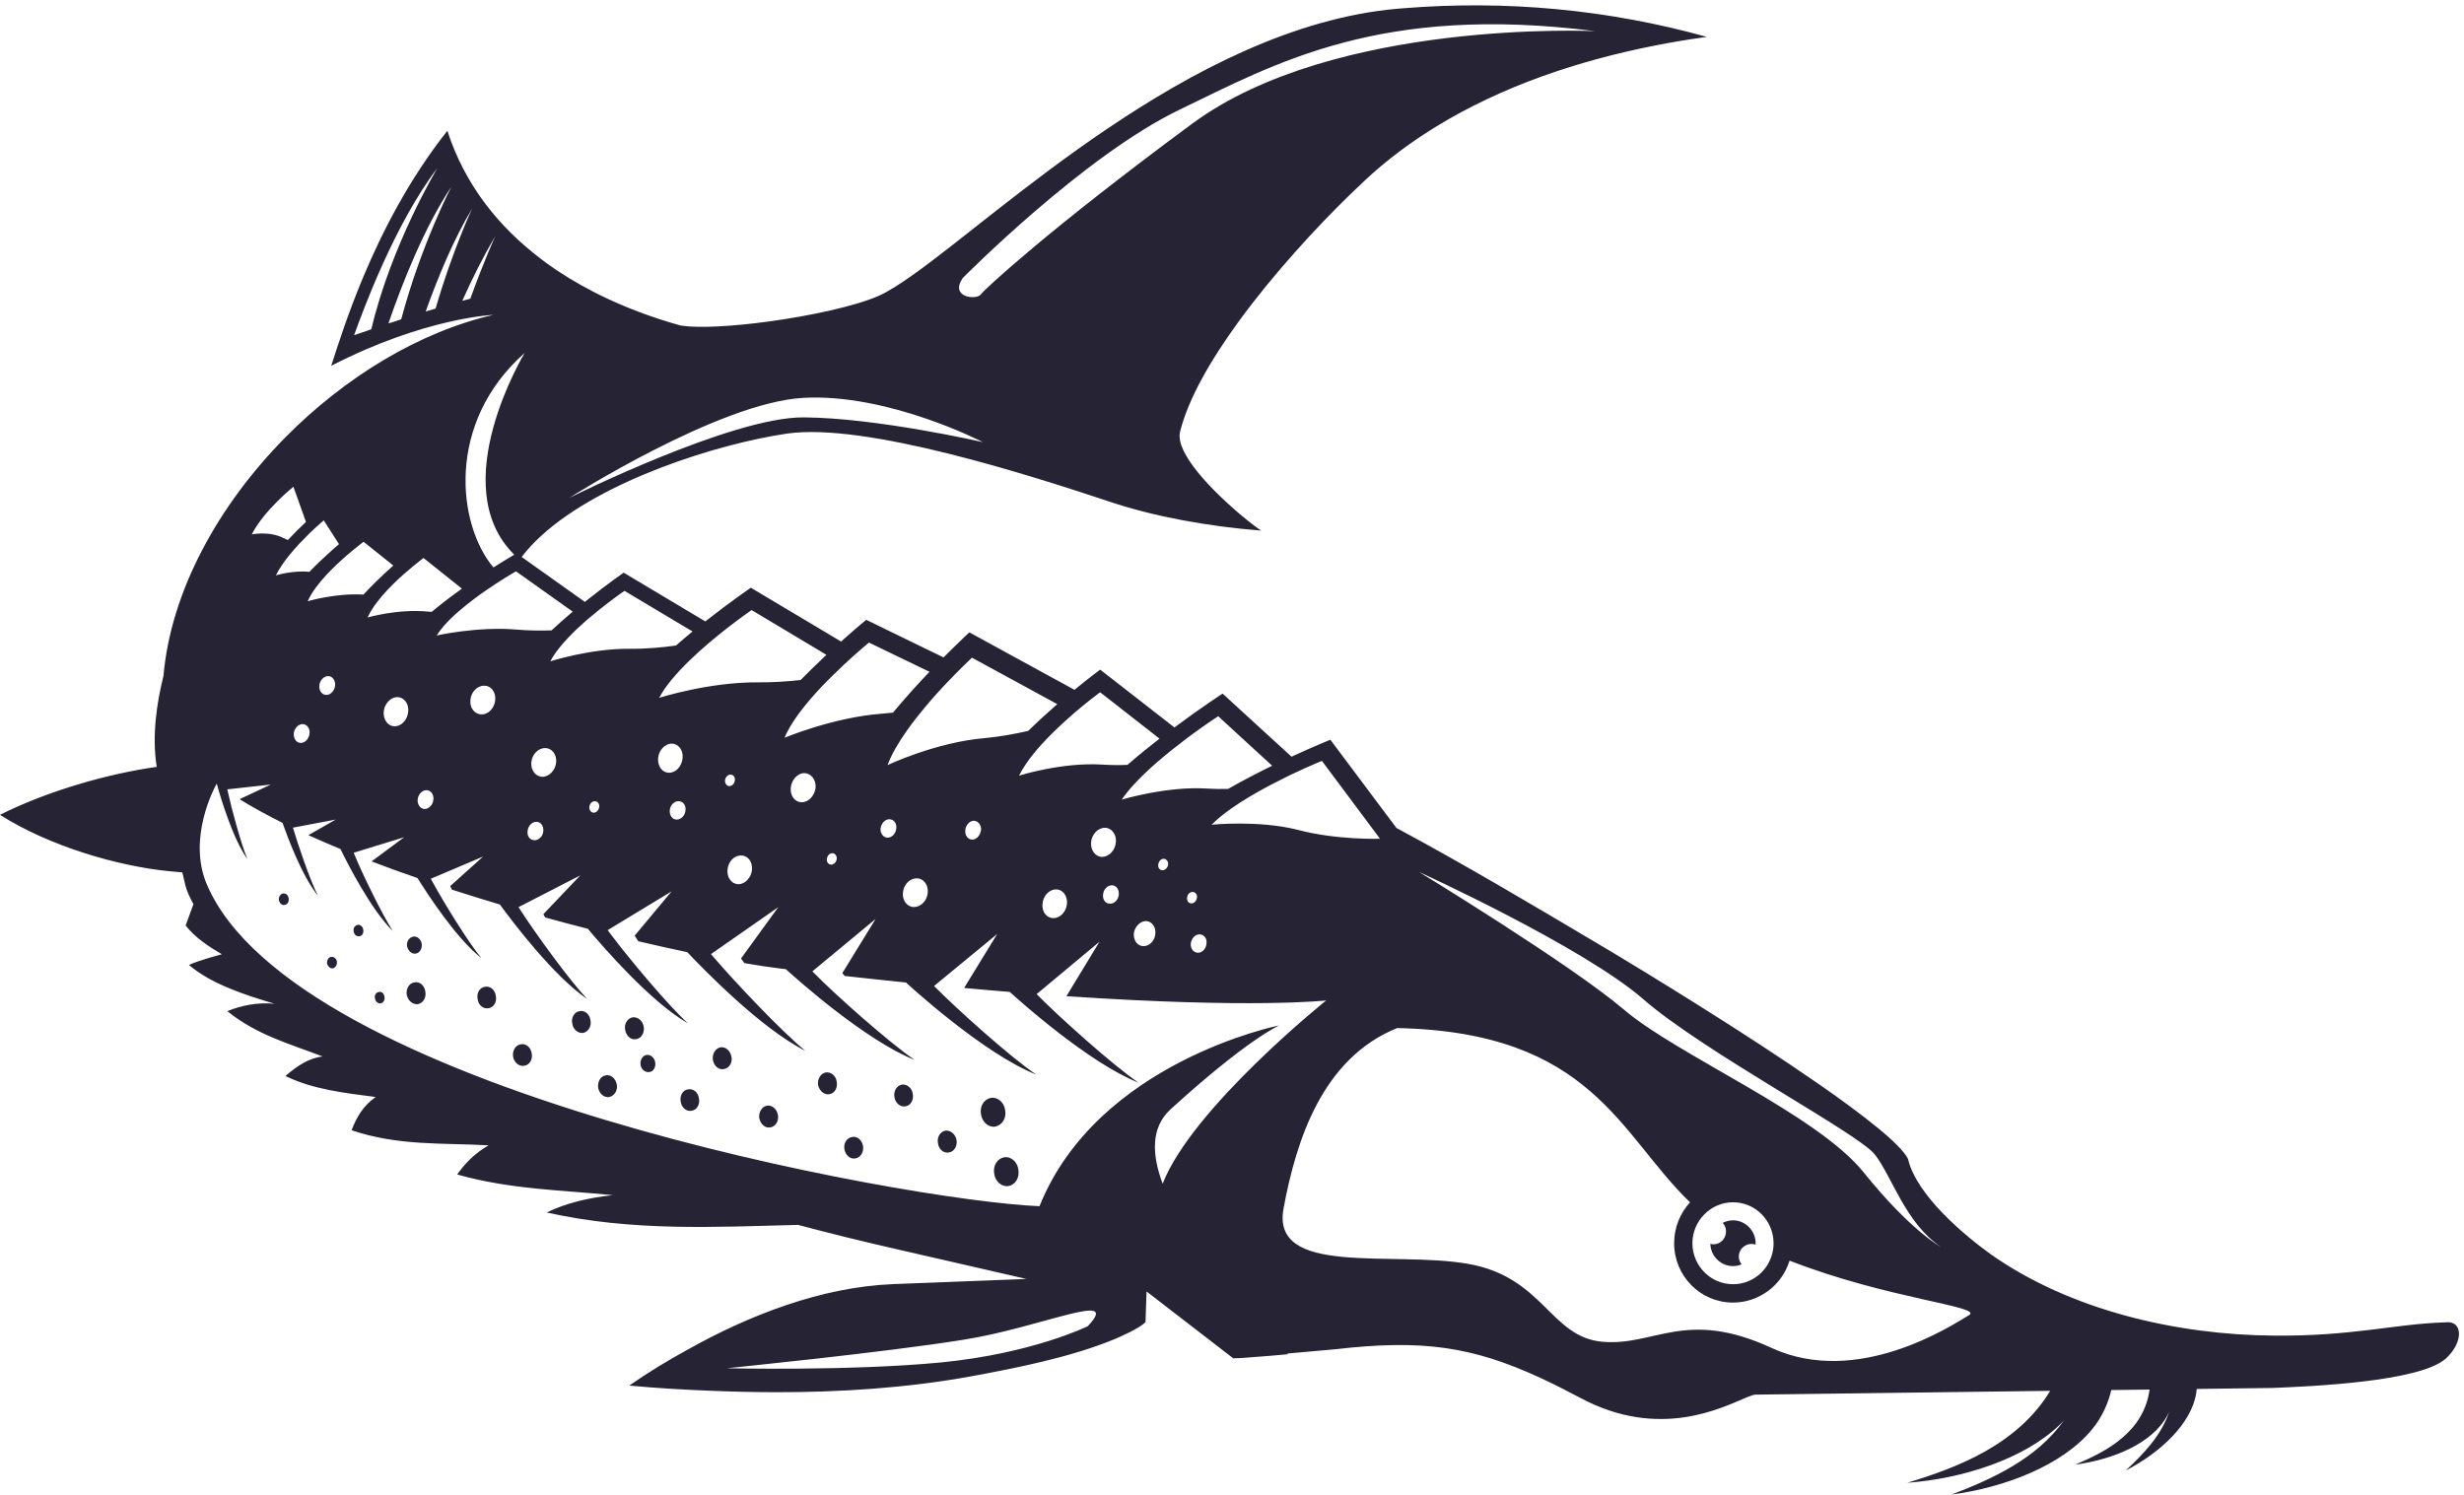 <?xml version="1.0" encoding="UTF-8" standalone="no"?><svg xmlns="http://www.w3.org/2000/svg" xmlns:xlink="http://www.w3.org/1999/xlink" fill="#262335" height="2839.8" preserveAspectRatio="xMidYMid meet" version="1" viewBox="663.9 75.2 4681.5 2839.8" width="4681.5" zoomAndPan="magnify"><g id="change1_1"><path d="M2598.7,2297.3c2.8,15.4-5.6,29.4-18.7,31.5c-12.5,2.2-25.1-8.4-27.1-23.1c-2.8-15.4,5.6-28.7,18.7-31.5 C2584.2,2272.1,2596.7,2282.5,2598.7,2297.3z M2573.6,2184.4c-2-14.8-14.5-25.2-27.1-23.1c-13.2,2.8-21.6,16.1-18.7,31.5 c2.2,14.8,14.6,25.3,27.1,23.1C2568.1,2213.1,2576.5,2199.8,2573.6,2184.4z M2459.8,2223.6c-9.8,2.2-16,12.6-13.8,23.8 c1.4,11.9,11.1,19.6,20.9,17.6c9.8-1.4,16-11.9,14.5-23.1C2479.3,2230,2469.6,2222.3,2459.8,2223.6z M2377.2,2136.1 c-9.8,2.2-16,12.6-13.8,23.8c1.4,11.1,11.1,19.5,20.9,17.5c9.8-1.4,16-11.9,13.8-23.8C2396.7,2142.4,2386.9,2134.7,2377.2,2136.1z M2282.8,2235.7c-9.8,1.4-16.7,11.9-14.5,23.1c2,11.8,11.1,19.5,20.9,17.5c9.8-1.4,16-11.9,14.5-23.1 C2301.6,2241.2,2292.5,2233.5,2282.8,2235.7z M2232.7,2113c-9.8,2.2-16,12.6-14.5,23.8c2.2,11.1,11.9,19.5,21.6,17.5 c9.8-1.4,16-11.9,13.8-23.8C2252.2,2119.2,2242.5,2111.5,2232.7,2113z M2121,2176.1c-9.8,2.2-16,12.6-14.5,23.8 c2.2,11.1,11.2,19.5,20.9,17.5c9.8-1.4,16.7-11.9,14.5-23.8C2139.8,2182.3,2130.7,2174.6,2121,2176.1z M2032.8,2065.2 c-9.8,2.2-16,12.6-14.5,23.8c2.2,11.9,11.2,19.6,20.9,17.6c9.8-1.4,16.7-11.9,14.5-23.1C2051.6,2071.6,2042.5,2063.8,2032.8,2065.2z M1971,2145.2c-9.8,1.4-16,11.9-13.8,23.1c1.5,11.8,11.2,19.5,20.9,17.5c9.8-1.4,16-11.9,13.8-23.1 C1990.6,2150.8,1980.8,2143.1,1971,2145.2z M1814.9,2118.5c-9.8,1.4-16,11.9-14.5,23.8c2.2,11.2,11.1,18.8,20.9,17.5 c9.8-2.2,16.7-12.6,14.5-23.8C1833.7,2124.8,1824.7,2116.4,1814.9,2118.5z M1764.9,1996.6c-9.8,1.4-16,11.9-13.8,23.1 c1.5,11.8,11.2,19.5,20.9,18.2c9.8-2.2,16-12.6,13.8-23.8C1784.4,2002.1,1774.6,1994.4,1764.9,1996.6z M1653.2,2059.6 c-9.8,1.4-16,11.9-14.5,23.1c2,11.9,11.8,19.6,21.6,17.5c9.8-1.4,16-11.9,13.8-23.1C1672.7,2065.2,1662.9,2057.5,1653.2,2059.6z M1585.1,1950.3c-9.8,1.4-16,11.9-13.8,23.1c1.5,11.9,11.1,19.6,20.9,17.5c9.8-1.4,16-11.9,13.8-23.1 C1604.6,1955.8,1594.9,1948.1,1585.1,1950.3z M1451.1,1941.9c-9.8,1.4-16,11.9-14.5,23.1c2.2,11.9,11.9,19.6,21.6,18.2 c9.8-2.2,16-12.6,13.8-23.8C1470.6,1947.4,1460.8,1939.7,1451.1,1941.9z M1454,1887.2c7.6-1.4,12.5-9.8,11.1-19 c-1.4-8.4-9.1-14.8-16-13.3c-7.6,1.4-13.2,9.1-11.8,18.3C1439.4,1882.3,1446.3,1888.5,1454,1887.2z M1343.6,1832.5 c-5.6,1.4-9.1,6.4-7.6,12.6c0.7,6.4,5.6,9.9,11.1,9.1c4.9-0.7,8.3-6.4,6.9-12.6C1353.4,1836,1348.5,1831.8,1343.6,1832.5z M1383.9,1960.1c-5.6,0.7-9.1,6.4-7.6,11.9c0.7,6.2,5.6,10.4,11.1,9.8c4.9-1.4,8.3-7,6.9-12.6 C1393.7,1962.9,1388.8,1958.7,1383.9,1960.1z M1292.9,1893.5c-4.9,0.7-8.3,6.4-7.6,12.6c1.5,5.6,6.2,9.8,11.1,9.1 c4.9-1.4,8.3-6.4,7.6-12.6C1303.3,1896.2,1297.8,1892.8,1292.9,1893.5z M1201.3,1772.9c-4.9,1.4-8.3,7-7.6,12.6 c1.4,6.2,6.2,10.6,11.1,9.1c5.6-0.7,8.3-6.4,7.6-11.9C1211.8,1776.3,1206.9,1772.1,1201.3,1772.9z M5311.3,2656.3 c-0.3,0.3-0.6,0.6-0.9,0.8c-49.9,44.1-258.8,52.5-327.6,55.4l-145.2,1.9c-0.2,2.6-0.5,5.2-0.9,7.8c-9.1,57.5-67.3,112.9-134,147.2 c32.9-30.6,68.2-67,82.5-111.9c-1.2,2.8-2.5,5.5-3.9,8.2c-27.8,51.2-100.7,82.7-175,92.6c61.2-25.3,130.8-62.7,141.7-142.7 l-72.8,0.9c-4.6,20.5-15.3,49-36.2,74.4c-55.5,68-165.2,110.8-267.2,124.1c75.4-28.7,161.6-67.4,213.5-140.9 c-2.8,3.1-5.8,6.2-8.9,9.2c-67.3,64.5-184,101.7-288.8,109.4c96.2-29.1,209.5-72.4,271.6-174.7l-560,7.2c0,0,0,0,0,0 c-3.6,0.1-9.3,2.2-16.9,5.3c-46.7,19.4-165.8,81.2-315.6,1c-27.2-14.4-52.5-27.2-76.6-38.3c-129.4-59.7-224.6-73.2-388.5-54.3 l-16.7,1.5l-75.3,6.7c0.4,0.4,0.7,0.8,1.1,1.1c0.1,0.1,0.1,0.1,0.2,0.2c-22.1,2-45.1,4.2-67.3,5.6c-9,0.7-23,2-34.4,2.1l-2.7,0.2 l0-0.4l0-0.1l-164.2-126.6l0,0.1l-2,58.1c-11.1,11.9-47.2,27.3-58.3,32.2c-83.3,34.4-185.3,54.7-272.8,70.8 c-121.3,22.1-247.7,30.4-372.7,30.2c-41.7-0.1-83.2-1.1-124.3-2.8c-50-2-101.3-4.9-152.7-9.8c36.1-25.2,74.3-48.3,110.4-68 c117.3-65.9,254.8-119.3,390.8-124.8l253.4-9.8l-247.2-56.7c-61.7-14-124.2-29.4-186.7-46c0,0-0.1,0-0.1,0 c-156.9,3.8-312.6,13.1-477.5-23.6c36.1-17.5,78.4-28,125.6-32.9c-97.9-9.9-193.7-10.6-295.7-39.3c14.5-20.3,31.9-39.3,59.7-55.4 c-86.1-4.9-171.5,1.5-260.3-28.7c9.1-23.8,21.6-46.3,45.8-63.1c-59-7.7-118-14-171.5-39.9c21.6-18.8,44.5-34.3,70.8-37.1 c-61.8-23.8-125.1-40.6-181.2-86.2c27.8-11.2,57.6-16.9,89.5-14.1c-54.1-16.1-120.1-37.2-162.4-73.6c16.7-7.7,44.5-15.4,62.5-20.3 c-25.8-15.4-50.7-31.5-68.8-54.7c4.9-13.3,9.8-27,14.8-40.5c0,0,0-0.1,0-0.1c-7.3-13.2-13.1-26.1-15.5-36.5l-5.6-23.8l-24.3-2.2 c-100-9.8-229.7-48.3-322.1-107.2c90.2-45.5,206.9-78.5,297.8-91.1c0,0,0,0,0,0c-9.7-59.8,0.5-123.5,12.8-172.9 c14-161.1,104.5-324.5,231.2-452.8c112.8-114.3,254.2-200.8,395.7-233.2c0,0-129.8,5-308.2,96.8c12.9-40.2,32.1-99.9,60.6-168.1 c36.2-86.5,87.5-186.8,160.1-278.5c0,0,0,0.1,0,0.1c33.2,102.6,97.3,182.4,177.5,243.2c0.7,0.5,1.4,1,2.1,1.6c1,0.7,2,1.5,2.9,2.2 c1.7,1.3,3.5,2.6,5.2,3.9c0.3,0.2,0.6,0.4,0.9,0.7c27.4,19.8,56.5,37.5,86.9,53.2c0.5,0.3,1,0.5,1.5,0.8c1.8,0.9,3.6,1.8,5.4,2.8 c1.5,0.7,2.9,1.5,4.4,2.2c0.6,0.3,1.2,0.6,1.8,0.9c49.1,24.2,101.1,43.5,153.6,58.2l4.2,0.7c33.7,4.8,97.2,1,164.1-8.1 c79.3-10.8,163.5-28.9,208.7-48.6c18.5-8.2,41.4-22.8,68.3-42.1c86.4-61.9,213.5-172.1,364-274c164-111,355.8-212,552.7-229.5 c4.2-0.4,8.3-0.7,12.5-1c193.7-15.7,388.6,2.2,576.1,54.4c-2.3,0.3-4.6,0.6-6.9,1c-30.1,4.2-60.5,9.3-90.9,15.3c0,0,0,0,0,0 c-145,28.4-290.9,77.1-416.7,154.3c-0.7,0.5-1.5,0.9-2.2,1.4c-1.5,0.9-2.9,1.8-4.4,2.7c-45.4,28.4-88.1,60.5-127.1,96.7 c-9.1,8.5-18.9,17.8-29.2,27.8c-63.5,61.8-145.8,150.8-212.3,242.1c-52.6,72.2-95.3,145.9-111,208.9c-0.3,1-0.4,2.1-0.6,3.2 c-0.6,4.2-0.4,8.7,0.5,13.5c4.5,23.4,25.8,52.8,51.6,80.9c33.8,36.7,75.4,71.2,97.7,87c1.7,1.2,3.4,2.4,4.9,3.3 c-99.9-7.7-204-26.7-287.3-54.7c-151.9-50.5-463.7-150.7-612.9-129.7c-16.7,2.4-34.8,5.7-54,9.7 c-150.4,31.5-364.3,111.2-450.9,224.8l27.1,19.3l75.7,53.8l17.3,12.3c2-1.6,3.9-3.2,5.9-4.7c38.2-30.4,67.9-50.8,67.9-50.8 l155.1,92.6c48.6-38.3,86.5-64,86.5-64l163.3,97.4l8.2,4.9c1.5-1.3,2.9-2.6,4.3-3.9c26-23.2,43.5-37.4,43.5-37.4l102.3,49.8 l44.5,21.6c5.7-5.8,11.1-11.1,16.1-16c20.1-19.8,33-31.6,33-31.6l79.1,43.3l120.6,65.9c28.8-23.7,48.8-38.4,48.8-38.4l141.1,109.9 c51.5-38.5,91.5-64.3,91.5-64.3l131,119.9c43.4-20.1,73.7-32.3,73.7-32.3l125.6,167.7c122.9,65.9,250.6,141.4,393.6,226.4 c3.7,2.2,8.1,4.9,13.3,7.9c67.2,40.3,253.6,153.8,394.6,251.7c87.2,60.6,157,115.2,170.4,142.8c15.9,68.7,106.9,145.1,156.8,180.9 c152.1,107.2,354.1,153.5,538,154.9c148.1,1.5,228.5-21.8,322.8-25.1c1.1,0,2.3-0.1,3.4-0.1 C5343.1,2583.4,5345.4,2624.7,5311.3,2656.3z M2527.1,635c7.6-10.6,131.9-125.5,402.6-325.3c270.8-199.2,765-175.3,765-175.3 c-408.9-51.9-606.7,61.1-789.9,149.3c-183.2,88.3-411.6,319.7-411.6,319.7C2467.5,640.6,2518.8,645.5,2527.1,635z M1745.6,1021.2 c0,0,308.9-154.2,445.6-152.9c137.4,0.7,340.1,47,340.1,47s-180.4-93.3-341.6-84.1C2029.5,840.3,1745.6,1021.2,1745.6,1021.2z M3360.1,1732.1c0,0,288.8,176,389.3,261.6c100.7,86.2,366.5,198.5,455.4,309.2s146.5,141.6,146.5,141.6 c-68-46.3-92.9-134.6-125.6-176c-32.6-40.6-324.2-194.2-439.4-294.5C3671.1,1873.8,3360.1,1732.1,3360.1,1732.1z M3956.5,2359.7 c-21.6,0-41.1,9.1-55.2,23.7c-13.5,14-21.9,33.2-21.9,54.2c0,42.8,34.7,77.8,77.1,77.8c36.2,0,66-24.8,74.6-58.2 c1.6-6.3,2.5-12.9,2.5-19.6C4033.5,2394.8,3999.5,2359.7,3956.5,2359.7z M3105.4,1552.8c-9.4,4.6-19.2,9.6-29.3,14.9 c-24.7,13.1-50.4,28-72.7,43.7c-14.3,10.1-27.2,20.5-37.5,30.9c0,0,89.5-9.1,163.9,9.8c74.2,19.7,156.1,16.9,156.1,16.9l-45.6-61.1 l-0.2-0.3l-64.6-86.6c0,0-13.1,5.3-33.1,14.3c-7.4,3.3-15.8,7.2-24.8,11.5c-0.5,0.2-1,0.5-1.5,0.7 C3112.7,1549.3,3109.1,1551,3105.4,1552.8z M2892.4,1498.6c-10,8-20.3,16.4-30.3,25.1c-15.7,13.6-30.7,27.9-43.7,42 c-9,9.8-16.9,19.5-23.3,28.9c0,0,86.1-26,162.4-21c13.3,0.8,26.6,1,39.6,0.7c28-15.9,56.4-30.6,82.4-43.4c0.5-0.2,1-0.5,1.4-0.7 l-0.2-0.2l-102.3-93.9c0,0-20.3,13.2-48,33.4c-0.2,0.2-0.5,0.3-0.7,0.5c-2.9,2.1-5.9,4.4-9,6.6 C2911.7,1483.6,2902.1,1490.9,2892.4,1498.6z M2940.2,1885.6c7.7,0,15.3-7.7,16-17.5c1.4-9.8-4.9-17.5-13.2-17.5 c-8.4,0-15.3,7.7-16.7,17.5C2925.6,1877.9,2931.9,1885.6,2940.2,1885.6z M2927.7,1791.8c4.9,0,9.8-4.9,10.4-11.2 c0.8-5.7-3.4-10.6-8.3-10.6c-5.6,0-9.8,4.9-10.4,10.6C2918.6,1787,2922.1,1791.8,2927.7,1791.8z M2874.9,1707 c-5.6,0-9.6,4.9-10.4,11.2c-0.8,5.7,2.7,10.6,8.3,10.6c4.9,0,9.8-5,10.4-10.6C2884,1711.8,2879.8,1707,2874.9,1707z M2841,1825.4 c-11.1,0-21.6,11.2-22.9,23.8c-0.7,13.3,6.9,23.8,18.7,23.8c11.1,0,21.6-10.6,22.2-23.8C2860.4,1836.7,2852.1,1825.4,2841,1825.4z M2688.8,1444.3c-20.3,18.3-42,39.6-59.8,61.4c-11.9,14.6-22.1,29.3-29,43.4c0,0,81.3-26,159-21c15.9,1,31.8,1.1,47,0.5 c20.3-17.6,41-34.4,60.9-49.9l-66.5-51.9l-0.1-0.1l-46.2-36.1c0,0-6.3,4.6-16.5,12.6c-1.6,1.3-3.3,2.6-5.1,4 c-0.1,0.1-0.2,0.1-0.2,0.2c-7.9,6.3-17.5,14.1-27.9,23C2699.4,1434.8,2694.2,1439.4,2688.8,1444.3z M2772.9,1792.4 c8.4,0,16-7.7,16.7-17.5c0.7-9.8-4.9-17.5-13.2-17.5c-8.4,0-16,7.7-16.7,17.5C2758.4,1784.7,2764.5,1792.4,2772.9,1792.4z M2784.1,1675.4c1.4-14.8-8.4-27.3-20.9-27.3c-13.3,0-25.1,12.6-26.3,27.3c-1.4,15.4,8.4,28,20.9,28 C2771,1703.4,2782.8,1690.8,2784.1,1675.4z M2670.2,1765.2c-13.2,0-24.3,12.6-25.6,27.3c-1.4,15.4,7.7,27.3,20.9,27.3 c12.5,0,24.3-11.9,25.6-27.3C2692.4,1777.8,2683.4,1765.2,2670.2,1765.2z M2420.8,1419.7c-11.7,14-23.2,28.7-33.7,43.5 c-15.8,22.4-29.2,45-36.9,65.8c0,0,92.4-43.5,183.9-51.2c29-2.7,57.7-7.9,83.4-13.8c18.7-18.3,37.6-35.5,55.2-50.8l-66.1-36 l-1.4-0.8l-94.6-51.5c0,0-6.7,6.2-17.5,16.8c-3.4,3.3-7.2,7.1-11.2,11.2c-0.1,0.1-0.2,0.2-0.4,0.4c-4.7,4.8-9.9,10.1-15.3,15.8 C2452.1,1383.7,2436.3,1401.1,2420.8,1419.7z M2514,1634.8c-7.7,0-15.3,8.4-16,17.5c-1.4,9.9,4.9,18.3,13.2,18.3 c8.4,0,15.3-8.5,16.7-18.3C2528.6,1643.2,2522.3,1634.8,2514,1634.8z M2405.7,1744.1c-13.2,0-25,11.9-26.3,27.3 c-1.4,15.4,8.4,27.3,20.9,27.3c13.2,0,25-11.9,26.3-27.3C2427.9,1756,2418.2,1744.1,2405.7,1744.1z M2353.6,1631.9 c-8.3,0-15.2,7.7-16.7,17.5c-0.7,9.8,5.6,17.5,13.2,17.5c8.4,0,16-7.7,16.7-17.5C2368.1,1639.7,2361.9,1631.9,2353.6,1631.9z M2203,1404.4c-20.8,24.3-39,49.7-48.5,72.6c0,0,92.4-38.6,183.9-45.6c7.4-0.6,14.8-1.3,22.1-2.1c23.6-28.3,47.7-54.9,69.4-77.6 l-19.3-9.3l-1-0.5l-94.7-45.7c0,0-7.9,6.4-20.2,17.2c-4.3,3.7-9.1,8-14.3,12.7c-0.1,0.1-0.1,0.1-0.2,0.2c-4.3,3.9-8.9,8.2-13.7,12.7 c-6.7,6.2-13.7,13-20.9,20.1C2231.3,1373,2216.6,1388.4,2203,1404.4z M2245.3,1696.4c-5.6,0-9.6,4.9-10.4,11.2 c-0.8,5.7,3.4,10.6,8.3,10.6s9.8-5,10.4-10.6C2254.4,1701.3,2250.2,1696.4,2245.3,1696.4z M2191.9,1544.3c-12.5,0-24.3,12.6-25.6,28 c-1.4,14.8,7.7,27.3,20.9,27.3c13.2,0,24.3-12.6,26.3-27.3C2214.8,1556.9,2205,1544.3,2191.9,1544.3z M1973.1,1331.1 c-23.8,23.1-45,47.6-56.8,70.1c0,0,95.1-30.2,187.5-29.4c28.1,0.2,56-1.7,81.2-4.4c16.2-16.5,32.2-32,47.1-46c0,0,0.1-0.1,0.1-0.1 c0.7-0.6,1.3-1.2,1.9-1.8l-62.5-37.4l-79.7-47.7c0,0-19.7,13.5-46.2,34.2c-2.8,2.2-5.6,4.4-8.5,6.7c-8.4,6.6-17.2,13.9-26.2,21.5 c-0.4,0.3-0.7,0.6-1.1,0.9C1997.5,1308.2,1985,1319.5,1973.1,1331.1z M2067,1755.3c12.5,0,24.3-12.6,25.6-27.3 c1.4-15.4-7.7-27.3-20.9-27.3c-13.2,0-24.3,11.9-25.6,27.3C2044.8,1742.7,2053.9,1755.3,2067,1755.3z M2049.6,1568.9 c5.6,0,9.8-5,10.4-10.6c0.8-6.4-2.7-11.2-8.3-11.2c-4.9,0-9.8,5-10.4,11.2C2041.3,1564,2044.7,1568.9,2049.6,1568.9z M1949.6,1632.5 c8.4,0,16-7.7,16.7-17.5c1.4-9.8-4.9-17.5-13.2-17.5c-8.3,0-16,7.7-16.7,17.5C1935.8,1624.8,1941.2,1632.5,1949.6,1632.5z M1960.8,1515.5c1.4-14.8-7.7-27.3-20.9-27.3c-12.5,0-24.3,12.6-25.6,27.3c-1.4,15.4,7.7,28,20.9,28S1959.5,1530.9,1960.8,1515.5z M1728.5,1303.9c-7.8,9.5-14.3,18.9-19,27.9c0,0,76.4-24.5,150.6-23.8c31.5,0.3,62.7-2.6,88.1-6.2c4.5-3.9,9-7.8,13.5-11.6 c0.3-0.3,0.7-0.6,1-0.9c5.7-4.8,11.4-9.6,17-14.2l-38.1-22.7l-91.2-54.5c0,0-14.9,10.1-35.2,25.8c-4.9,3.8-10.1,7.9-15.4,12.2 c-5.4,4.4-11.1,9.1-16.8,13.9c-0.2,0.2-0.4,0.4-0.7,0.6c-1.8,1.6-3.6,3.1-5.5,4.7c-5.4,4.8-10.9,9.7-16.2,14.7 C1749,1280.9,1737.9,1292.4,1728.5,1303.9z M1794.1,1597.6c-5.6,0-9.8,4.9-10.4,10.6c-0.8,6.4,3.4,11.2,8.3,11.2 c4.9,0,9.8-4.9,10.4-11.2C1803.2,1602.4,1799,1597.6,1794.1,1597.6z M1720.6,1523.9c1.4-15.4-8.4-27.3-20.9-27.3 c-13.2,0-25,11.9-26.3,27.3c-1.4,14.8,8.4,27.3,20.9,27.3C1707.4,1551.3,1719.2,1538.7,1720.6,1523.9z M1683,1636.8 c-8.3,0-15.9,7.7-16.7,17.5c-1.4,9.8,4.8,17.5,13.2,17.5s16-7.7,16.7-17.5C1696.9,1644.5,1691.3,1636.8,1683,1636.8z M1644.2,1160.8 c0,0-5,2.8-13.1,7.8c-2.5,1.5-5.4,3.3-8.5,5.2c-10.3,6.4-23.4,14.9-37.5,24.7c-6.5,4.5-13.2,9.3-19.8,14.3 c-10.4,7.8-20.9,16.1-30.7,24.7c-10.5,9.2-20.2,18.6-28.2,28c-4.9,5.8-9.3,11.5-12.8,17.2c0,0,77.7-17.5,151.4-11.2 c23.1,2,46.2,2.2,66.9,1.5c12.2-11.4,24.7-22.5,37-32.9c0.3-0.2,0.5-0.5,0.8-0.7c0.8-0.7,1.6-1.3,2.4-2L1644.2,1160.8z M1583.9,1378.1c-13.3,0-25.1,11.9-26.3,27.3c-1.4,15.4,8.4,27.3,21.6,27.3c12.5,0,24.3-11.9,25.6-27.3 C1606.1,1390,1597,1378.1,1583.9,1378.1z M1369.4,700.8c38.1-161.3,125.6-306.4,125.6-306.4c-81.3,106.6-141.6,271.3-158.3,317.6 C1347.8,708.6,1358.9,704.4,1369.4,700.8z M1426.2,681.9c37.4-140.3,95.1-251.7,95.1-251.7c-51.4,77.8-92.3,180.9-119.4,259.4 C1410.2,687.6,1417.9,684.7,1426.2,681.9z M1491.5,661.5c32-110.1,69.4-190,69.4-190c-35.4,58.9-64.6,129.7-88.2,195.6L1491.5,661.5 z M1604.7,524.2c-22.2,37.8-43.1,79.2-62.5,122.7l15.3-4.2C1583.9,569.8,1604.7,524.2,1604.7,524.2z M1601.4,1153.4 c18.3-11.6,32.6-20.1,39.6-24.2c-133.2-131.3,19.8-383.4,19.8-383.4C1510.4,878.9,1532.8,1072,1601.4,1153.4z M1431.4,1165.9 c-13.3,11.8-28.3,26.2-41.3,41.3c-7.3,8.5-14.1,17.3-19.5,26c-3.2,5.1-6,10.3-8.3,15.3c0,0,58.3-16.8,114.5-11.2 c2.5,0.2,4.9,0.4,7.4,0.5c2.7-2.3,5.5-4.5,8.2-6.8c9.7-7.9,19.6-15.6,29.5-23c6.6-4.9,13.1-9.7,19.6-14.3l-72.9-58.2 c0,0-7.5,5.5-18.6,14.6C1444.5,1154.6,1438.2,1160,1431.4,1165.9z M1474.1,1576.6c-8.3,0-16,8.4-16.7,18.3 c-0.7,9.1,5.6,17.5,13.2,17.5c8.4,0,16-8.4,16.7-17.5C1488.6,1585,1482.4,1576.6,1474.1,1576.6z M1418.6,1399.9 c-12.5,0-24.3,12.6-25.6,27.3c-1.4,15.4,7.7,28,20.9,28s24.3-12.6,25.6-28C1440.9,1412.5,1431.8,1399.9,1418.6,1399.9z M1322.1,1131.1c-11.8,10.3-25.3,22.8-37.8,36.2c-7,7.6-13.7,15.5-19.6,23.4c-6.7,9-12.3,18.1-16.2,26.9c0,0,52.6-15.7,106-12.6 c2.5-2.8,5.1-5.5,7.7-8.3c5.1-5.4,10.4-10.7,15.6-15.8c11.4-11.2,22.8-21.7,33.4-31.1l-56.5-45.1c0,0-6.8,5-17.1,13.4 C1333,1121.8,1327.8,1126.2,1322.1,1131.1z M1287.4,1359.9c-8.4,0-16,8.4-16.7,17.5c-1.4,9.9,4.9,18.3,13.2,18.3 c8.4,0,16-8.5,16.7-18.3C1301.3,1368.3,1295.7,1359.9,1287.4,1359.9z M1238.8,1451.1c-8.3,0-15.9,8.4-16.7,17.5 c-0.7,9.9,4.8,18.3,13.2,18.3s16-8.5,16.7-18.3C1253.3,1459.5,1247,1451.1,1238.8,1451.1z M1233.2,1107.7 c-6.6,7.1-13.4,14.8-19.8,22.7c-10,12.4-19.1,25.5-25.3,38.1c0,0,31.4-9.8,63.7-6.8c6.4-6.7,12.9-13.1,19.4-19.3 c4.6-4.4,9.2-8.7,13.7-12.8c8-7.4,15.8-14.3,23.1-20.5L1279,1064c0,0-5.3,4.4-13.4,11.8c-3.8,3.5-8.2,7.6-13.1,12.2 C1246.6,1093.8,1240,1100.5,1233.2,1107.7z M1142.3,1090.6c0,0,32.7-7,60.4,7c2.7,1.4,5.4,2.6,8.1,3.7c12-12.8,23.9-24.4,34.4-34.4 l-23.8-66.8C1221.4,1000.2,1165.2,1045,1142.3,1090.6z M2493.2,2621.1c-147.9,23.8-448.5,54-448.5,54s236,5.6,408.9-11.2 c173.6-17.5,277-68.7,277-68.7C2796.5,2525.1,2641,2598.1,2493.2,2621.1z M3183.6,1976.2c0,0-138.5,15.9-492.9-8.1 c-0.1-0.1-0.2-0.3-0.4-0.4l25.8-42.5l36.8-60.6l-119.2,99.4l-0.2,0.1c40.2,41.4,145,135.4,193.6,168.3 c-93.7-37-225.5-154.9-244.7-172.4c-27.8-2.3-56.7-4.7-86.7-7.5l26.3-42.9l36.6-59.7l-118.4,97.5l-1.6,1.4 c40.9,41.4,144.9,135.4,194.3,168.3c-101.5-39.9-247.2-174.5-247.2-174.6l0.5-0.3c-37.6-3.8-76.6-8-117.3-12.5 c-1.6-1.8-3.1-3.5-4.6-5.3l23.6-38.5l39.6-64.5l-120.1,99.5c0.7,0.7,1.3,1.4,2,2.1c41.6,42.4,143.7,133.2,192.3,166.2 c-92.7-36.5-223-152.7-244.7-172.4c-3.9-0.5-7.8-0.9-11.8-1.4c-18.4-2.2-40.9-5.6-66.9-10.1c-2.2-2.9-4.3-5.9-6.5-8.8l29.3-40.3 l41.5-57.2l-127.8,89.1c1.7,2.1,3.6,4.3,5.6,6.6c40.2,47,129.9,141.7,173.6,177.2c-84.1-41.9-195.6-157.1-224.2-187.4 c-29.3-6.2-60.5-13.1-93.2-20.8c-2.3-3.5-4.6-7-6.8-10.6l31-37.2l39.1-46.9l-121.4,73.6c1.9,2.7,4.1,5.6,6.4,8.6 c34.7,46.1,108.5,134.5,146.2,168.6c-71.6-41.3-161.8-145.6-190.2-179.7c-26.6-6.8-53.7-14-81.2-21.6c-1.1-2.1-2.3-4.1-3.4-6.2 l29.6-31.1l40.5-42.6l-117.3,60.3c1.3,2.1,2.7,4.2,4.2,6.5c28.9,44.8,93.3,133.4,126.3,168.1c-64.2-43.7-142.5-147.5-165.9-179.6 c-30.4-9-61-18.5-91.3-28.3c-1.1-2.2-2.1-4.4-3.1-6.7l27.6-24.8l34.9-31.3l-99.3,42.1c1.5,2.8,3.1,5.8,4.9,9.1 c21.5,39.2,66.5,111.9,90.9,141.6c-47-37-100.5-118.8-121.1-151.9c-29.6-10.2-58.8-20.8-87.3-31.7l22.6-16.8l39.3-29.1l-95.8,29.4 c0.5,1.2,1,2.5,1.5,3.8c15,36.9,52.6,113.8,72.7,145c-41.2-40.5-85.2-126.7-99.4-155.8c-20.9-8.6-41.3-17.4-61-26.4l16.6-9.4 l35.4-20.2l-81.3,15.4c0.1,0.2,0.1,0.4,0.2,0.6c8.7,29.7,32.7,100.6,47.2,128.5c-30.4-37.2-58.4-113.2-67.2-138.2 c-28.9-14.4-55.8-29.2-80.4-44.2c-0.1-0.4-0.1-0.8-0.2-1.3l23.1-10.8l35.2-16.5l-82.6,9.1c0.3,1.4,0.6,2.9,1,4.5 c7,32.4,25.3,100,37.2,128c-28-39.2-50.8-116.3-58-142.5c-0.2-0.1-0.4-0.3-0.6-0.4c-3.7,6.6-56.1,103.1-18.5,191.1 c165.9,389.1,1327.3,600.9,1582,611.4c110.4-274.8,455.4-343.5,455.4-343.5s-61.1,26.7-206.9,159.9c-36.4,33.6-35.8,84.1-14.5,140.9 C2929,2180.3,3183.6,1976.2,3183.6,1976.2z M4064,2470.6c-14.2,46.2-57.2,79.7-107.5,79.7c-61.8,0-111.8-50.4-111.8-112.9 c0-29.9,11.5-57.2,30.2-77.6c-134.2-129.3-186.1-323.4-556.4-331.1c-140.9,56.7-191.6,211.1-215.8,342.1 c-25,131.1,206.2,80.7,350.5,105.9c143.7,25.2,155.5,138.8,254.8,148c99.3,9.1,158.3-63.8,322.1,11.9 c163.2,75,342.3-42.8,374.8-62.4C4433.1,2557.7,4250.7,2543.5,4064,2470.6z M3937,2398.8c3.5,3.9,5.8,8.9,6.2,14.6 c0,0.6,0.1,1.1,0.1,1.7c0,13.3-10.4,24.5-23.6,24.5c-2.2,0-4.2-0.3-6.2-0.9c0.6,23.3,19.8,42.3,43,42.3c5.8,0,11.3-1.2,16.3-3.3 c-3.2-4.2-5.2-9.4-5.2-15c0-13,10.6-23.4,23.4-23.8c0.3,0,0.6,0,0.9,0c2.6,0,5.1,0.5,7.5,1.3c0.1-0.9,0.1-1.8,0.1-2.7 c0-23.8-19.4-43.5-43-43.5C3949.5,2394.1,3942.9,2395.8,3937,2398.8z M1887.1,2026.6c-2-11.9-11.1-19.6-21.6-18.3 c-9.8,2.2-16,12.6-13.8,23.8c2.2,12,11.2,19.7,20.9,17.6C1882.3,2048.4,1888.5,2037.9,1887.1,2026.6z M1892.1,2079.8 c-7.6,1.4-12.5,9.8-11.1,19c1.4,8.5,9,14.8,16.7,13.4c7.6-0.7,12.5-9.1,11.1-18.3C1907.4,2084.8,1899.7,2078.5,1892.1,2079.8z"/></g></svg>